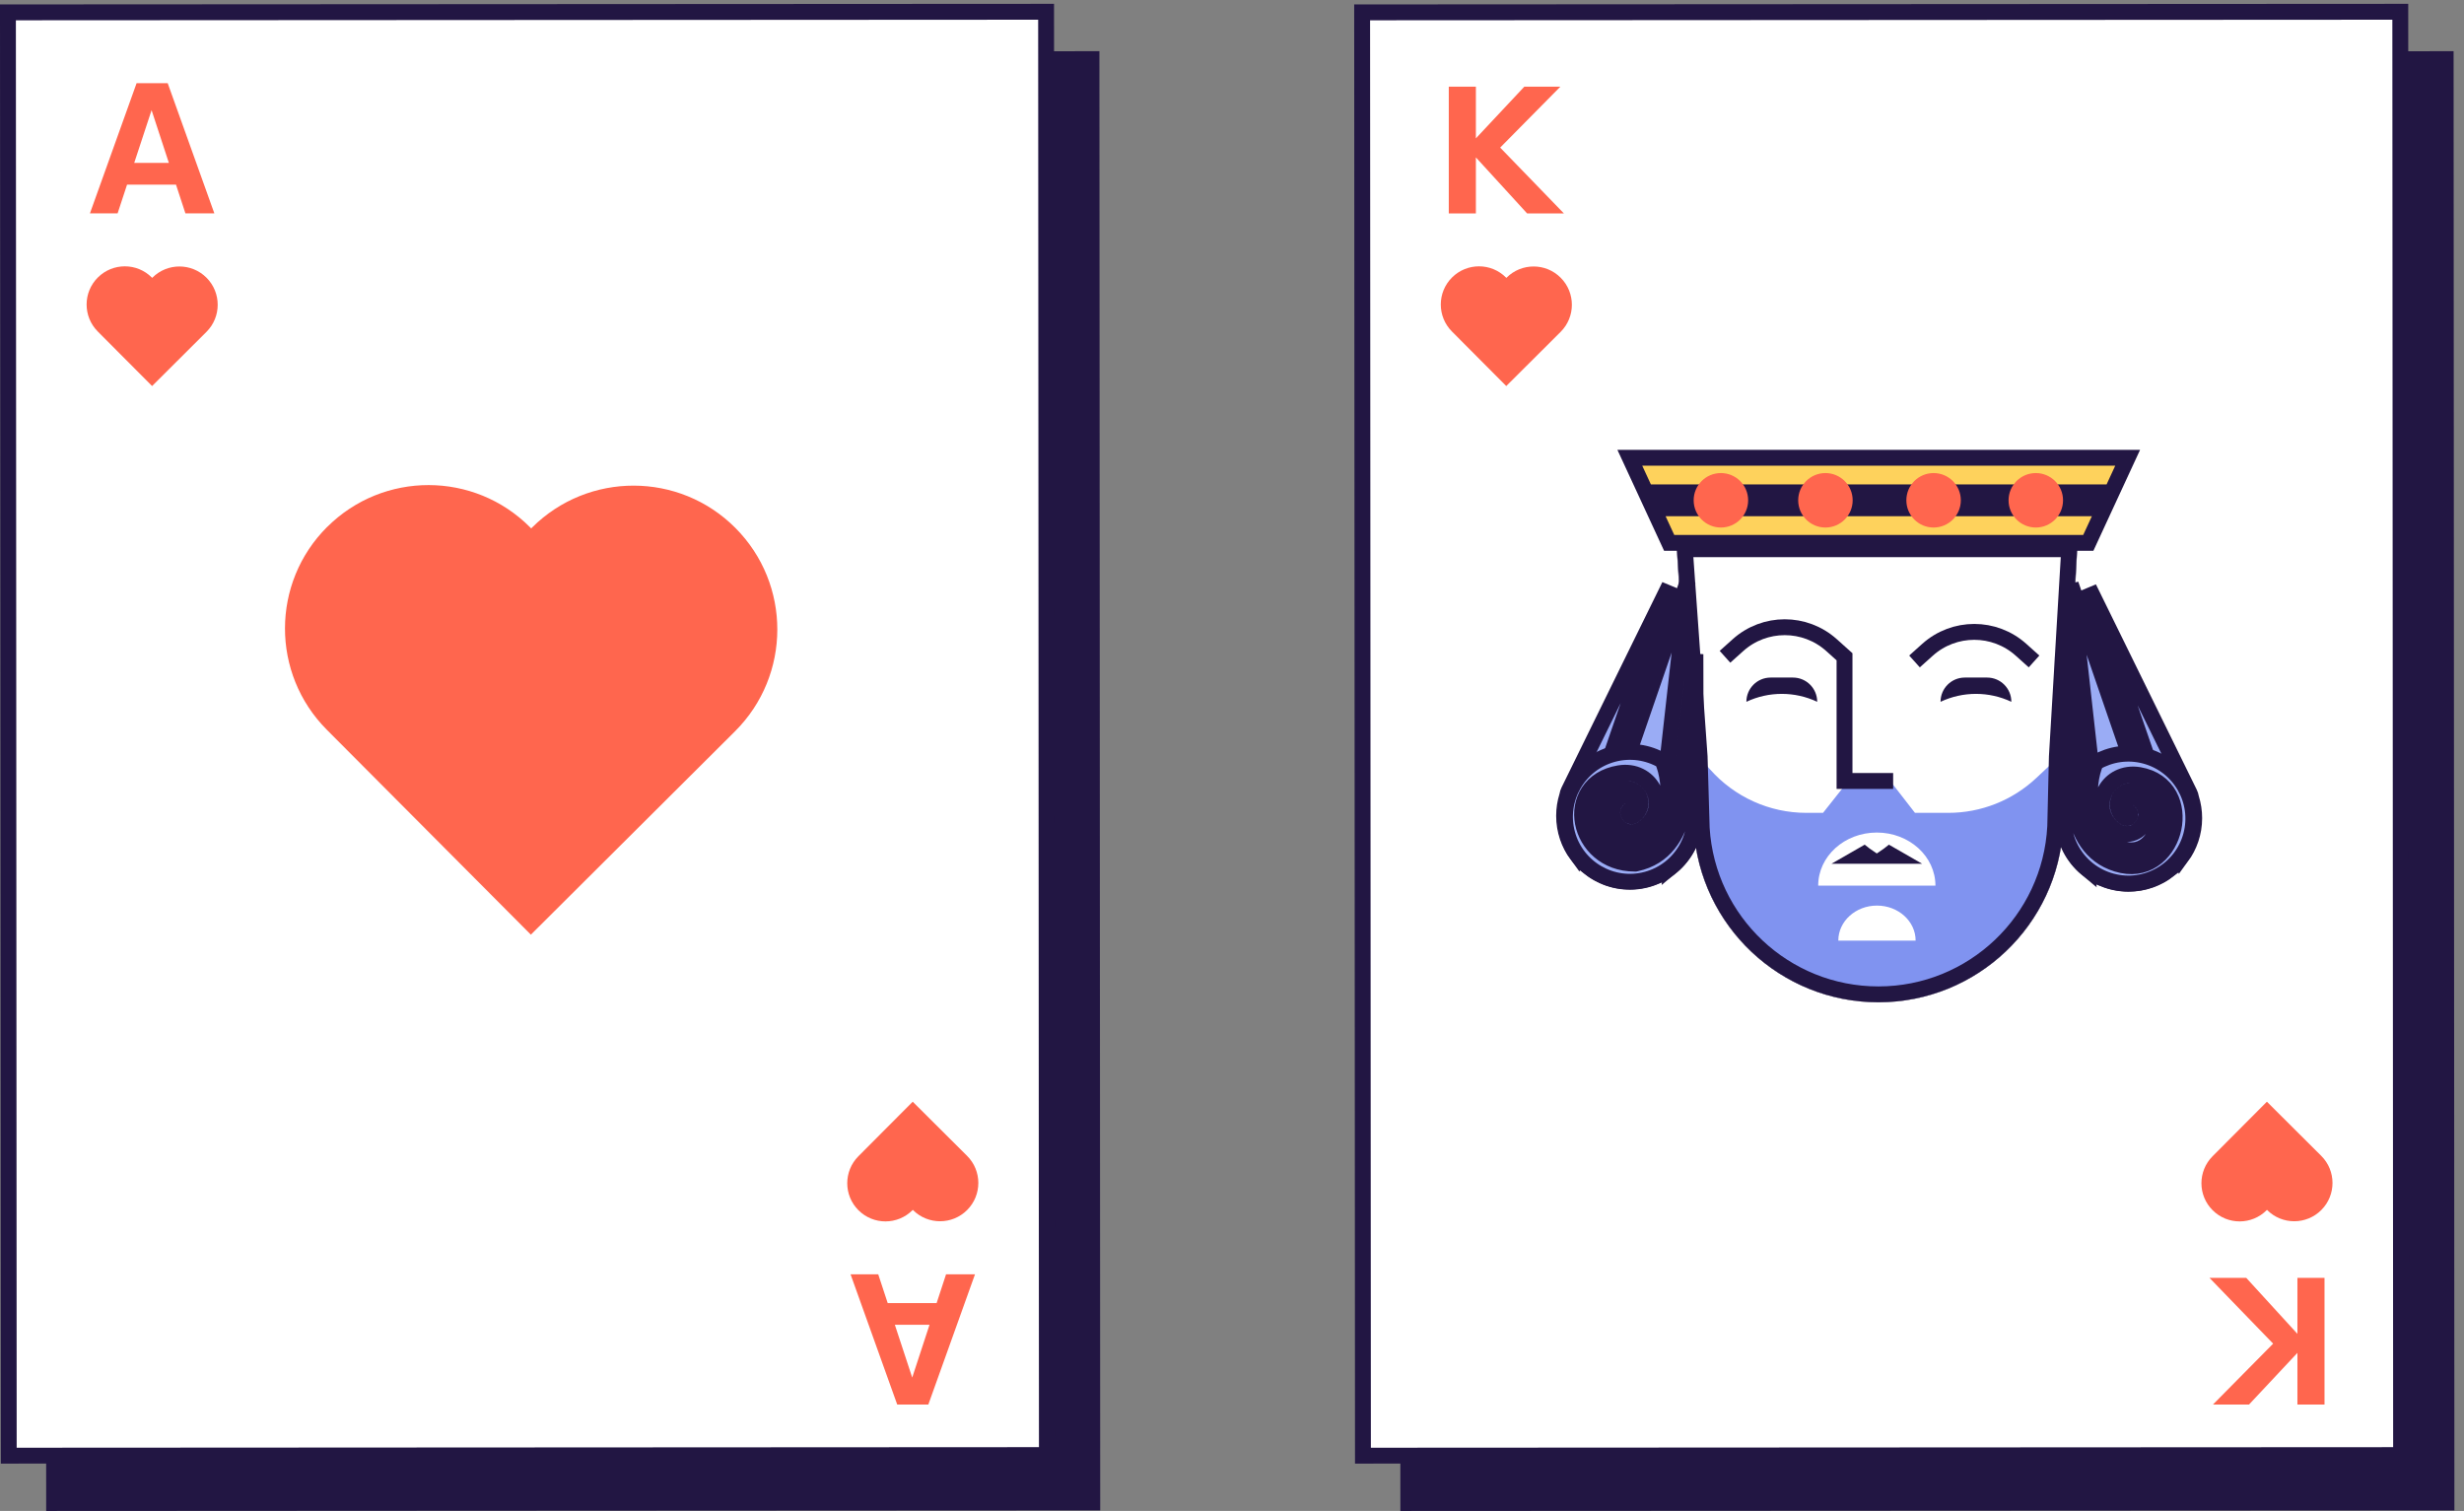<svg width="243" height="149" viewBox="0 0 243 149" fill="none" xmlns="http://www.w3.org/2000/svg">
<rect x="0" y="0" width="243" height="149" fill="#808080" stroke="none"/>
<path d="M108.423 5.05L4.475 5.107L4.554 149.005L108.503 148.948L108.423 5.05Z" fill="#221643"/>
<path d="M0.783 1.218L103.166 1.161L103.245 143.493L0.862 143.55L0.783 1.218Z" fill="white" stroke="#221643" stroke-width="1.566"/>
<path fill-rule="evenodd" clip-rule="evenodd" d="M13.471 8.202L8.869 21.043H11.598L12.531 18.208H17.357L18.286 21.043H21.14L16.538 8.202H13.471ZM14.949 10.863L13.236 16.067H16.655L14.949 10.863Z" fill="#FF664E"/>
<path fill-rule="evenodd" clip-rule="evenodd" d="M88.484 138.509L83.883 125.668H86.612L87.545 128.503H92.37L93.3 125.668H96.154L91.552 138.509H88.484ZM89.963 135.848L88.25 130.644H91.669L89.963 135.848Z" fill="#FF664E"/>
<path d="M9.652 27.363C11.125 25.895 13.51 25.899 14.978 27.373L15.007 27.403L15.029 27.381C16.506 25.909 18.897 25.913 20.369 27.39C21.84 28.867 21.836 31.258 20.359 32.73L14.999 38.069L9.64 32.689C8.172 31.215 8.176 28.831 9.65 27.363L9.652 27.363Z" fill="#FF664E"/>
<path d="M32.273 51.961C37.808 46.447 46.764 46.463 52.278 51.999L52.386 52.111L52.469 52.026C58.017 46.499 66.998 46.514 72.524 52.062C78.051 57.609 78.036 66.59 72.488 72.117L52.355 92.172L32.23 71.964C26.716 66.428 26.732 57.472 32.268 51.959L32.273 51.961Z" fill="#FF664E"/>
<path d="M84.665 119.351C86.139 120.819 88.523 120.815 89.992 119.341L90.02 119.311L90.043 119.334C91.519 120.805 93.911 120.801 95.382 119.324C96.854 117.847 96.85 115.456 95.373 113.984L90.012 108.645L84.654 114.025C83.186 115.499 83.19 117.883 84.664 119.351L84.665 119.351Z" fill="#FF664E"/>
<path d="M241.974 5.05L138.025 5.108L138.105 149.005L242.054 148.948L241.974 5.05Z" fill="#221643"/>
<path d="M134.334 1.218L236.717 1.161L236.796 143.494L134.413 143.55L134.334 1.218Z" fill="white" stroke="#221643" stroke-width="1.566"/>
<path d="M145.552 15.521L150.602 21.044H154.23L147.947 14.554L153.882 8.549H150.325L145.552 13.646V8.549H142.88V21.044H145.552V15.521Z" fill="#FF664E"/>
<path d="M226.572 131.537L221.522 126.014H217.895L224.177 132.505L218.242 138.509H221.799L226.572 133.413V138.509H229.244V126.014H226.572V131.537Z" fill="#FF664E"/>
<path d="M143.2 27.363C144.674 25.895 147.059 25.899 148.527 27.373L148.556 27.403L148.578 27.381C150.055 25.909 152.446 25.913 153.917 27.39C155.389 28.867 155.385 31.258 153.908 32.73L148.547 38.069L143.189 32.689C141.721 31.215 141.725 28.831 143.199 27.363L143.2 27.363Z" fill="#FF664E"/>
<path d="M218.214 119.351C219.688 120.819 222.072 120.815 223.54 119.341L223.569 119.311L223.591 119.334C225.068 120.805 227.46 120.801 228.931 119.324C230.402 117.847 230.398 115.456 228.921 113.984L223.561 108.645L218.203 114.025C216.735 115.499 216.739 117.883 218.213 119.351L218.214 119.351Z" fill="#FF664E"/>
<path d="M167.822 81.659L166.151 54.164H204.071L202.687 81.483C202.217 90.77 194.549 98.059 185.25 98.059C176.018 98.059 168.382 90.873 167.822 81.659Z" fill="white" stroke="#221643" stroke-width="1.566"/>
<path d="M165.319 53.381H204.894L203.631 74.65L203.469 81.522C202.978 91.226 194.966 98.842 185.25 98.842C175.604 98.842 167.626 91.334 167.041 81.706L166.836 74.65L165.319 53.381Z" fill="white"/>
<path d="M167.918 81.637C168.477 90.921 176.09 98.162 185.293 98.162C194.565 98.162 202.21 90.818 202.678 81.459L202.833 74.832L200.83 76.714C198.472 78.929 195.373 80.16 192.153 80.16H188.855L186.621 77.283H182.066L179.788 80.16H178.137C174.51 80.16 171.055 78.599 168.638 75.866L167.723 74.832L167.918 81.637Z" fill="#8093F0"/>
<path d="M166.16 54.164H204.064L202.849 74.603L202.848 74.617L202.848 74.631L202.687 81.493C202.211 90.776 194.546 98.059 185.25 98.059C176.022 98.059 168.389 90.879 167.823 81.671L167.618 74.627L167.618 74.61L167.617 74.594L166.16 54.164Z" stroke="#221643" stroke-width="1.566"/>
<path d="M172.229 69.207C172.229 67.888 173.298 66.818 174.618 66.818H176.823C178.143 66.818 179.213 67.888 179.213 69.207C177.001 68.166 174.44 68.166 172.229 69.207Z" fill="#221643"/>
<path d="M191.376 69.207C191.376 67.888 192.446 66.818 193.765 66.818H195.971C197.29 66.818 198.36 67.888 198.36 69.207C196.148 68.166 193.588 68.166 191.376 69.207Z" fill="#221643"/>
<path d="M186.703 77.015H181.907V64.769L180.626 63.619C178.001 61.264 174.024 61.264 171.4 63.619L170.118 64.769" stroke="#221643" stroke-width="1.566"/>
<path d="M188.809 65.229L190.09 64.079C192.715 61.724 196.692 61.724 199.316 64.079L200.598 65.229" stroke="#221643" stroke-width="1.566"/>
<path d="M154.71 77.987L164.646 57.749L155.511 84.29C154.719 83.216 154.252 81.89 154.252 80.455C154.252 79.777 154.356 79.124 154.548 78.513L154.564 78.463L154.572 78.41C154.596 78.271 154.641 78.129 154.71 77.987ZM156.733 85.55L166.423 57.397L163.174 86.448C162.42 86.757 161.593 86.928 160.725 86.928C159.219 86.928 157.833 86.413 156.733 85.55ZM167.229 80.227L167.183 80.906C167.058 82.722 166.183 84.334 164.863 85.432L167.203 64.514L167.229 80.227Z" fill="#9AACF5" stroke="#221643" stroke-width="1.566"/>
<path d="M215.934 78.21L205.998 57.972L215.134 84.513C215.925 83.44 216.392 82.113 216.392 80.678C216.392 80.001 216.288 79.347 216.097 78.737L216.081 78.686L216.072 78.633C216.048 78.495 216.004 78.352 215.934 78.21ZM213.912 85.773L204.221 57.62L207.47 86.672C208.225 86.98 209.051 87.151 209.919 87.151C211.426 87.151 212.811 86.637 213.912 85.773ZM203.415 80.45L203.462 81.129C203.586 82.945 204.462 84.557 205.781 85.656L203.442 64.737L203.415 80.45Z" fill="#9AACF5" stroke="#221643" stroke-width="1.566"/>
<path d="M185.092 82.101C181.899 82.101 179.311 84.447 179.311 87.34H190.873C190.873 84.447 188.284 82.101 185.092 82.101Z" fill="white"/>
<path d="M180.62 85.18L183.859 83.318L183.897 83.296L184.383 83.678L185.091 84.164L185.798 83.678L186.285 83.296L186.322 83.318L189.561 85.18H180.62Z" fill="#221643"/>
<path d="M165.048 75.812C165.788 78.739 165.253 83.516 161.204 84.382C156.298 84.382 155.039 77.823 159.797 77.028M159.083 74.366C160.792 73.909 162.524 74.186 163.944 75.007C164.453 76.094 164.745 78.012 164.392 79.804C164.029 81.642 163.041 83.152 161.121 83.599C159.115 83.563 157.908 82.23 157.645 80.856C157.511 80.156 157.626 79.474 157.975 78.94C158.315 78.418 158.925 77.967 159.926 77.8C161.597 77.521 162.324 79.218 161.378 80.206C161.116 80.48 160.941 80.503 160.881 80.502C160.815 80.501 160.739 80.471 160.67 80.387C160.596 80.298 160.565 80.187 160.573 80.1C160.578 80.036 160.606 79.95 160.743 79.862C161.106 79.628 161.211 79.144 160.977 78.78C160.744 78.417 160.259 78.311 159.896 78.545C159.356 78.892 159.062 79.411 159.013 79.961C158.966 80.488 159.147 81.001 159.462 81.383C159.782 81.771 160.273 82.061 160.863 82.067C161.458 82.074 162.027 81.793 162.509 81.288C164.541 79.165 162.76 75.739 159.668 76.256C158.289 76.486 157.272 77.153 156.664 78.084C156.064 79.004 155.908 80.11 156.107 81.15C156.507 83.236 158.353 85.165 161.204 85.165L161.287 85.165L161.368 85.147C164.167 84.548 165.488 82.337 165.928 80.106C166.133 79.064 166.158 77.973 166.047 76.963C166.435 77.538 166.736 78.186 166.926 78.894C167.841 82.31 165.814 85.822 162.398 86.737C158.982 87.652 155.471 85.625 154.555 82.209C153.64 78.793 155.667 75.282 159.083 74.366Z" fill="#9AACF5" stroke="#221643" stroke-width="1.566" stroke-linecap="round"/>
<path d="M205.596 75.986C204.855 78.914 205.39 83.69 209.44 84.556C213.86 85.502 215.605 77.997 210.847 77.202M206.699 75.182C206.19 76.269 205.899 78.186 206.252 79.978C206.619 81.842 207.63 83.368 209.604 83.791C210.466 83.975 211.162 83.751 211.697 83.313C212.25 82.859 212.653 82.152 212.819 81.37C212.985 80.587 212.899 79.801 212.569 79.194C212.252 78.613 211.679 78.135 210.718 77.974C209.047 77.695 208.32 79.392 209.265 80.38C209.527 80.654 209.703 80.677 209.763 80.676C209.828 80.675 209.904 80.645 209.974 80.561C210.047 80.472 210.079 80.361 210.071 80.274C210.065 80.211 210.038 80.124 209.901 80.036C209.537 79.802 209.432 79.318 209.666 78.954C209.9 78.591 210.384 78.486 210.748 78.72C211.287 79.067 211.581 79.585 211.63 80.135C211.677 80.662 211.497 81.175 211.181 81.558C210.861 81.945 210.371 82.235 209.781 82.242C209.185 82.249 208.617 81.967 208.134 81.463C206.103 79.339 207.884 75.914 210.976 76.43C212.394 76.667 213.387 77.425 213.943 78.445C214.485 79.439 214.579 80.62 214.351 81.694C214.123 82.77 213.558 83.811 212.69 84.523C211.803 85.251 210.624 85.61 209.276 85.322C206.477 84.723 205.156 82.512 204.716 80.281C204.51 79.239 204.485 78.147 204.597 77.138C204.208 77.713 203.907 78.361 203.718 79.069C202.802 82.485 204.829 85.996 208.246 86.911C211.662 87.826 215.173 85.799 216.088 82.383C217.003 78.967 214.976 75.456 211.56 74.541C209.851 74.083 208.12 74.361 206.699 75.182Z" fill="#9AACF5" stroke="#221643" stroke-width="1.566" stroke-linecap="round"/>
<path d="M162.312 48.556L160.733 45.143H209.83L208.251 48.556H162.312ZM163.035 50.122H207.527L205.949 53.535H164.614L163.035 50.122Z" fill="#FED25C" stroke="#221643" stroke-width="1.566"/>
<circle cx="169.716" cy="49.337" r="2.686" fill="#FF664E"/>
<circle cx="180.024" cy="49.337" r="2.686" fill="#FF664E"/>
<circle cx="190.691" cy="49.337" r="2.686" fill="#FF664E"/>
<circle cx="200.771" cy="49.337" r="2.686" fill="#FF664E"/>
<path d="M185.108 89.304C183.002 89.304 181.295 90.851 181.295 92.759H188.92C188.92 90.851 187.213 89.304 185.108 89.304Z" fill="white"/>
</svg>
